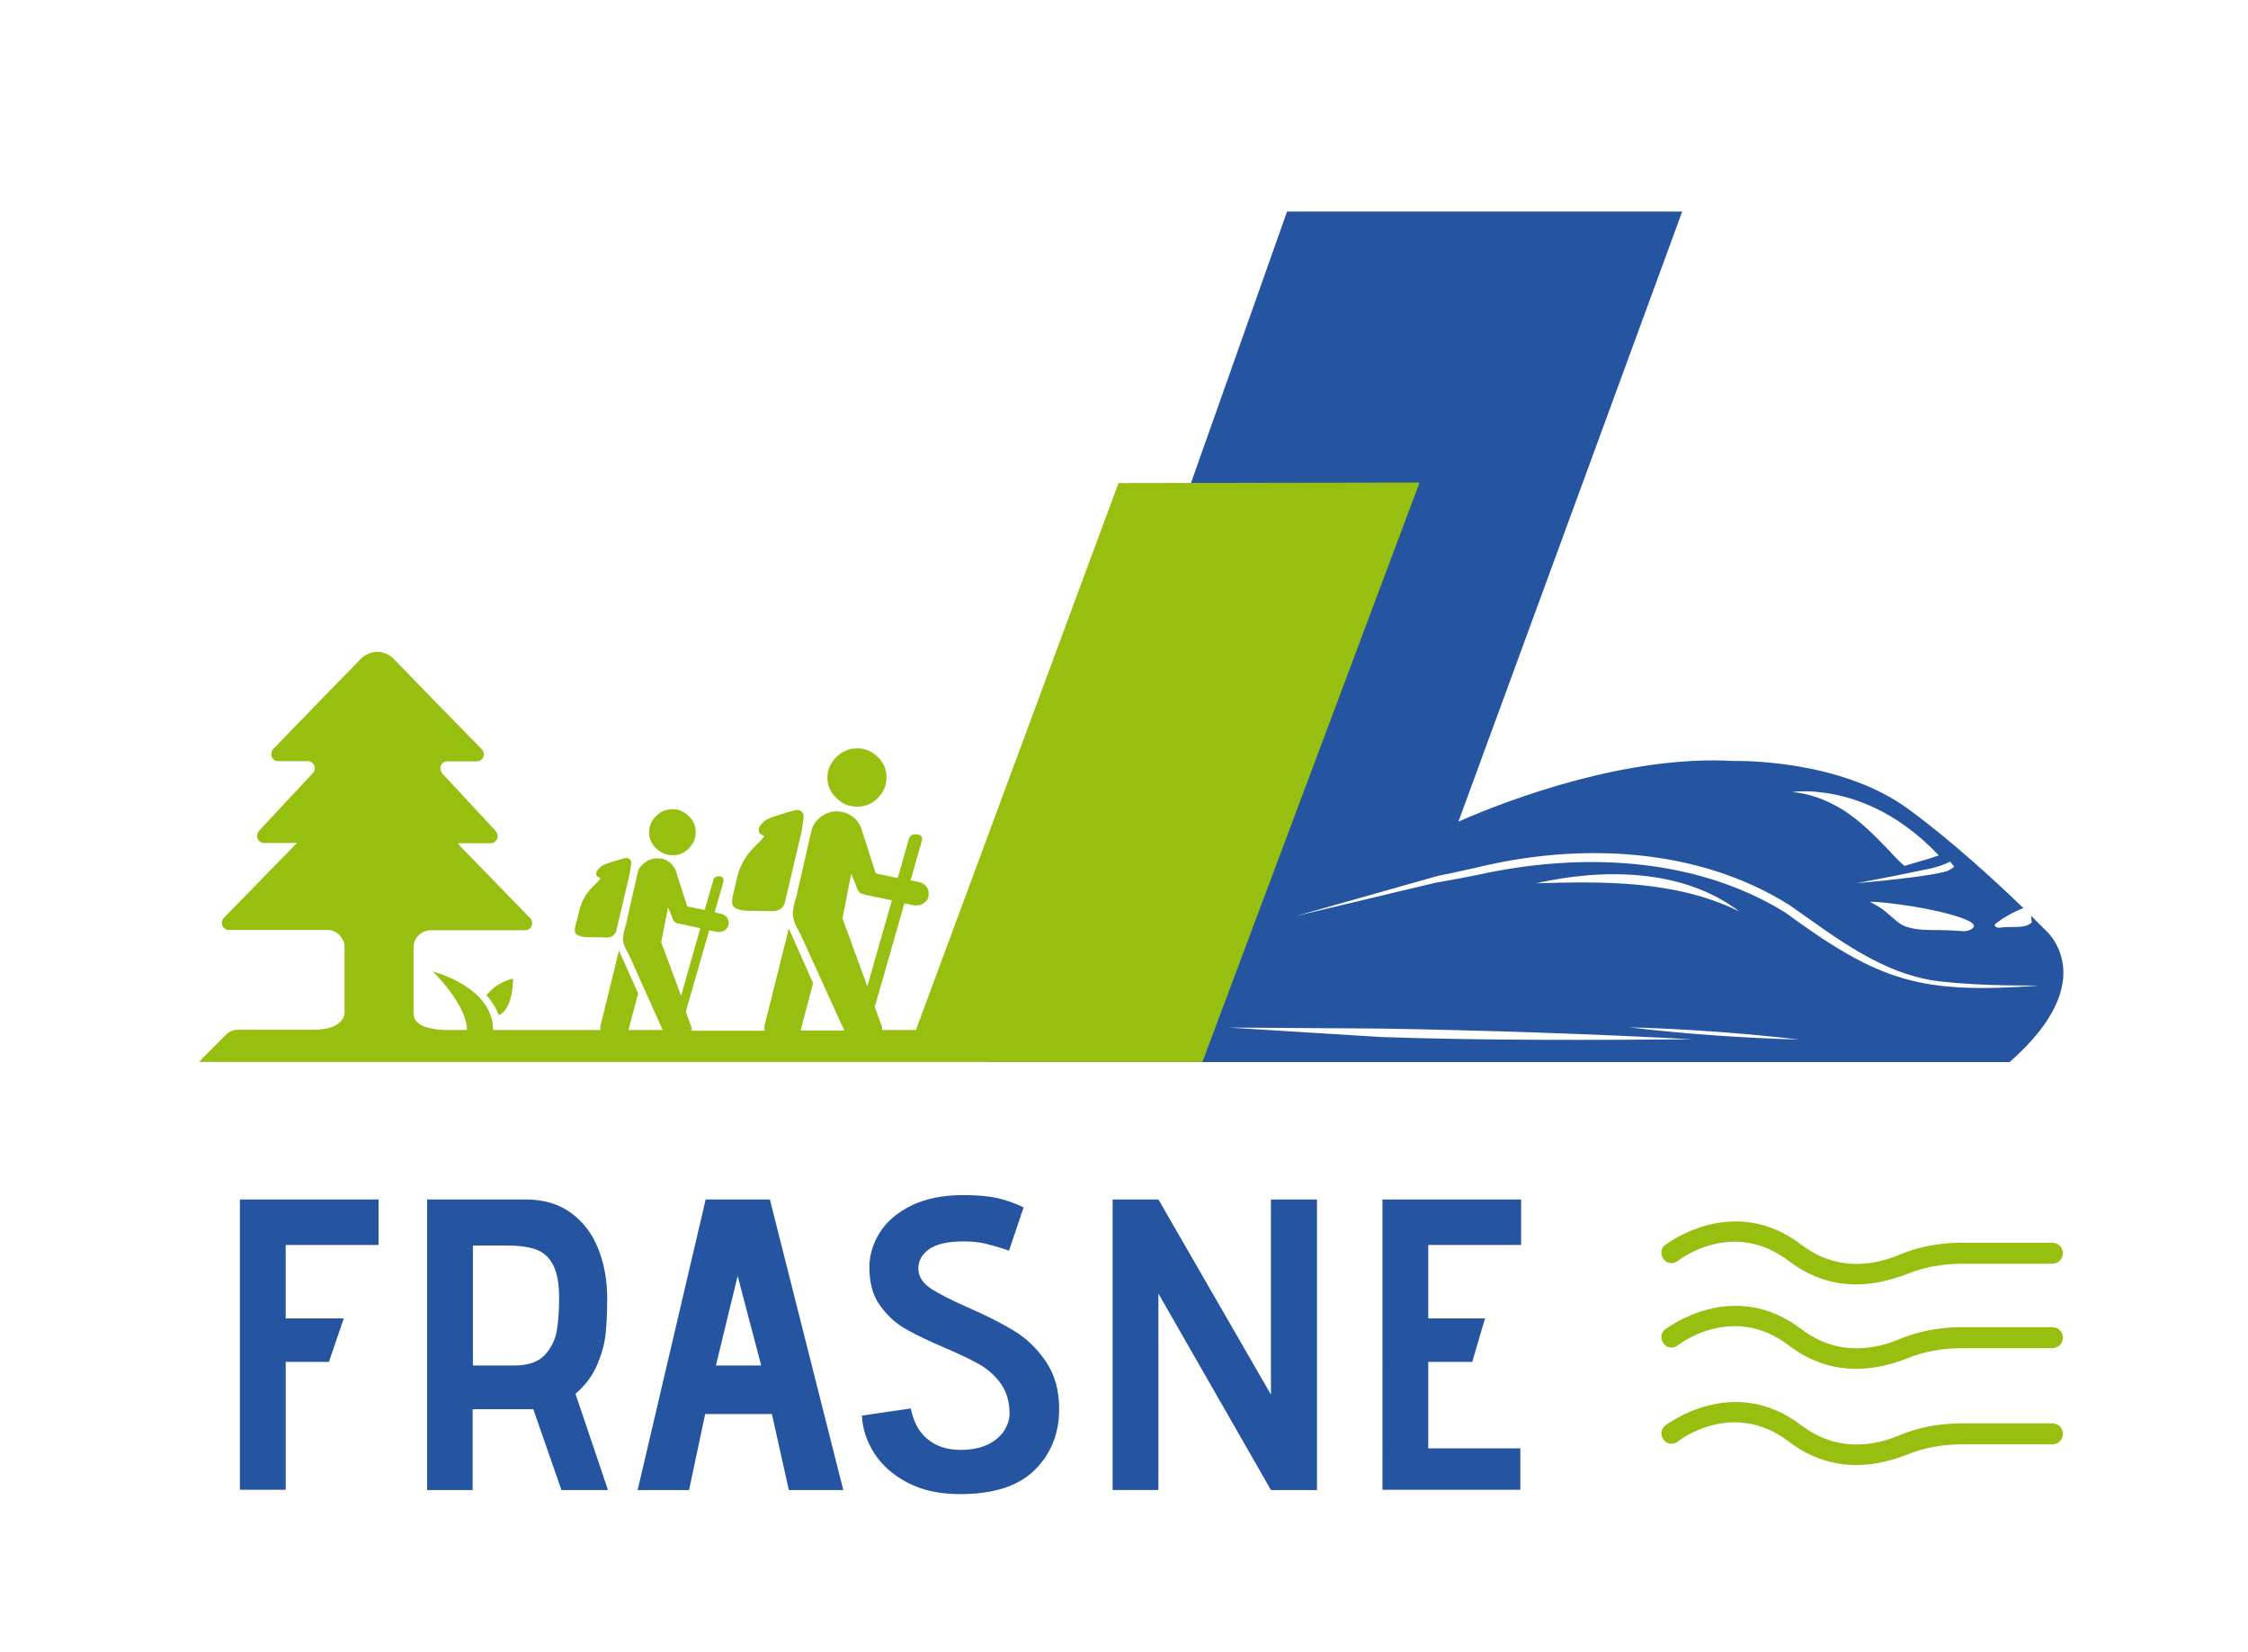 <?xml version="1.0" encoding="utf-8"?>
<!-- Generator: Adobe Illustrator 28.1.0, SVG Export Plug-In . SVG Version: 6.00 Build 0)  -->
<svg version="1.1" id="Calque_1" xmlns="http://www.w3.org/2000/svg" xmlns:xlink="http://www.w3.org/1999/xlink" x="0px" y="0px"
	 viewBox="0 0 878.9 645.7" style="enable-background:new 0 0 878.9 645.7;" xml:space="preserve">
<style type="text/css">
	.st0{fill:#2555A0;}
	.st1{fill:#97BF10;}
	.st2{enable-background:new    ;}
	.st3{fill:none;}
</style>
<g>
	<g id="logo-mairie-frasne-couleur2-copy-4" transform="translate(0, 0)">
		<path id="Shape" class="st0" d="M799.5,363.4c0,0-2-2-5.4-5.4c0.1,1,0.1,1.8,0.3,2.5c-0.4,0.6-0.6,0.6-1.4,1l-0.1,0.1
			c-1.8,0.8-4.1,0.8-6.5,0.8c-1.6,0-3.1,0-4.5,0.3c-0.8,0.1-1.7-0.3-2-0.8c0-0.1-0.1-0.4,0.3-0.8c2.3-1.8,6.6-4.5,10.9-6.1
			c-9.9-9.5-26.9-25.4-44.7-38.5c-27.2-20.2-68.4-19-68.4-19c-41.9-2.5-88.5,15.2-107.8,23.7l87.5-238.5H503.2L385.5,415.2h61h89.2
			c92.6,0,227.2,0,250,0C822.8,382.6,799.5,363.4,799.5,363.4z M771.7,362.2c-0.3,1-2.4,2.1-4.9,1.8c-2.8-0.3-5.8-0.3-8.6-0.4
			c-4.7,0-9,0-12.8-1.3c-2.4-0.7-4.2-2.5-6.2-4.2c-1.6-1.4-3.1-2.7-4.8-3.7l-2.8-1.6c-0.1-0.1-0.4-0.1-0.6-0.3c3,0,8.9,0.6,16.6,1.8
			c10.9,1.8,19.5,4.1,23,6.2C771.3,361.1,772,361.7,771.7,362.2z M764.1,338.8c-0.8,0.7-1.7,1.1-2.5,1.6c-4.4,1.7-22.6,3.7-35.8,4.9
			c9.5-1.8,19.2-3.7,29.1-5.8c3-0.7,5.5-1.6,7.6-2.7C763,337.6,763.5,338.3,764.1,338.8z M712.4,309.8c11.6,1.4,28.8,6.8,45.6,24.6
			c-2.1,0.8-7.9,2.5-13.4,4.1c-1.7-1.4-3.8-3.5-6.1-6.1c-5.1-5.2-11.3-11.9-19.3-16.6c-6.1-3.5-12.1-5.6-18.5-6.2
			C704,309.2,707.9,309.2,712.4,309.8z M539.9,405.4l-59.5-3.7l60,0.4c40.8,0.7,82.4,2.1,121.3,4.2
			C622.3,406.6,580.9,406.8,539.9,405.4z M600.6,345.3c26.1-5.9,57.3-5.8,79.4,11C655.4,344.2,627.5,344.5,600.6,345.3z M637,401.6
			c21.4,0.6,45.2,2.3,66.5,4.8C681.8,405.8,658.3,404.2,637,401.6z M697.8,356.6c-35.7-21.9-80.4-23.4-120.5-14.5
			c-4.9,1-10.4,2-16.1,3l-54.5,13l55.5-15.7c4.8-1,9.7-2,14.5-3.1c40.5-10,86.8-8.2,122.9,14.5c18.2,12.7,36.5,27.4,59.3,29.9
			c12.7,1.4,25.7,1.6,38.5,1.6C751,388.6,735.3,384.1,697.8,356.6z"/>
		<g id="Group" transform="translate(0, 32.652)">
			<path id="Path" class="st1" d="M263,301.7c2.4,0,4.5-0.8,6.3-2.7c1.7-1.7,2.7-3.8,2.7-6.3c0-2.4-0.8-4.5-2.7-6.3
				c-1.7-1.7-3.8-2.7-6.3-2.7c-2.4,0-4.7,0.8-6.5,2.7c-1.8,1.7-2.7,3.8-2.7,6.3c0,2.4,0.8,4.5,2.7,6.3
				C258.4,300.8,260.7,301.7,263,301.7z"/>
			<path id="Path_00000056416880816899578940000018131305106386332313_" class="st1" d="M229.2,333.7l6.8,0.1
				c2.7,0.3,4.2-0.6,4.9-2.4l5.1-21.6l0.7-4l0.1-1.6c-0.8-1.6-1.6-1.7-3.5-1.1l0,0c0,0-6.6,1.8-7.9,2.7c-3.4,2.4-2.5,4.5-0.6,4.8
				c-0.8,2.1-6.3,4.5-8.3,12.7C224.7,331,222.7,333.1,229.2,333.7z"/>
			<path id="Path_00000018930301369377159170000014106081675892670630_" class="st1" d="M335.2,282.7c3.1,0,5.8-1.1,8-3.4
				c2.3-2.3,3.4-4.9,3.4-8c0-3.1-1.1-5.8-3.4-8c-2.3-2.3-4.9-3.4-8-3.4c-3.1,0-5.9,1.1-8.2,3.4c-2.3,2.3-3.5,4.9-3.5,8
				c0,3.1,1.1,5.8,3.5,8C329.2,281.6,332,282.7,335.2,282.7z"/>
			<path id="Path_00000040557958901011805520000009716469280366423171_" class="st1" d="M292,323.4l8.6,0.1c3.4,0.3,5.5-0.7,6.2-3.1
				l6.5-27.5l0.8-5.1l0.1-2c-1-2-2-2.1-4.5-1.4l0,0c0,0-8.5,2.3-10.2,3.5c-4.2,3-3.2,5.6-0.7,6.2c-1,2.7-8,5.8-10.6,16.1
				C286.3,320,283.6,322.7,292,323.4z"/>
			<path id="Path_00000147939689245575793010000017552867300125291145_" class="st1" d="M195,364.2L195,364.2c0,0,5.4-1.4,5.6-14.3
				c-4.1,1-7.8,3.2-10.4,6.5C192.2,358.7,193.9,361.2,195,364.2z"/>
			<path id="Shape_00000101815402528678085980000011611518886669610898_" class="st1" d="M437.3,156.2l-79.2,213.8h-13.3v-0.1v-1.3
				l-2.8-7.6l11.6-40.5l3.8,0.8h0.8c1.4,0,2.5-0.4,3.5-1.3c1-0.8,1.4-2,1.4-3.1c0-2.4-1.3-4-3.7-4.7l0,0l-3.4-0.7l4.1-14.3l0.4-1.7
				c0.1-1.3-0.7-2-2.4-2c-1.3-0.1-2.1,0.4-2.7,1.6l-4.4,15.5l-8.6-1.8l-5.1-15.8c-0.6-2.4-1.6-4.4-3.2-5.8c-1.7-1.4-3.2-2.1-4.5-2.4
				l-2.4-0.3c-2.3,0-4.2,0.7-6.1,2c-1.7,1.3-2.8,2.7-3.4,4.1l-0.6,2.1l-5.8,25.4c0,0-1.4,3.7-1.3,6.8c0.1,3.1,2.7,7.1,2.7,7.1
				l17.4,38.2H313l4.9-18.5l-9.5-21.4l-9.5,38v1.3c0,0.3,0,0.4,0,0.7h-28.5V369l-2.3-6.1l9.2-31.9l3.1,0.7h0.6c1.1,0,2-0.3,2.8-1
				c0.7-0.7,1.1-1.6,1.1-2.4c0-2-1-3.1-2.8-3.7l0,0l-2.7-0.6l3.2-11.1l0.3-1.4c0-1-0.6-1.6-1.8-1.6c-1,0-1.7,0.3-2.1,1.1l-3.5,12.1
				l-6.8-1.4l-4-12.4c-0.4-2-1.3-3.4-2.5-4.5c-1.3-1.1-2.5-1.7-3.5-1.8l-1.8-0.1c-1.8,0-3.4,0.6-4.7,1.6c-1.4,1-2.3,2.1-2.7,3.2
				l-0.4,1.7l-4.5,19.9c0,0-1.1,3-1,5.4s2.1,5.5,2.1,5.5l13.4,29.8h-13.4l3.8-14.3l-7.5-16.8l-7.3,29.8v1c0,0.1,0,0.1,0,0.3h-41.9
				c-0.1-16.9-23.1-22.7-23.7-22.9c0.4,0.1,13.4,13.1,13.5,22.9h-9.3c-4.7-0.3-11.6-1.4-11.6-6.3v-26c0-1.8,0.7-3.5,2-4.7
				c1.3-1.3,3-2,4.7-2h37.1c1.1-0.1,2.1-0.8,2.4-1.8c0.4-1,0.1-2.3-0.7-3L179.8,298l-0.8-1h13c1.1-0.1,2-0.8,2.4-1.8
				c0.4-1,0.1-2.1-0.6-3L173,269.8c-0.7-0.8-1-2-0.7-3c0.4-1,1.3-1.8,2.4-1.8h11.9c1.1-0.1,2.1-0.8,2.4-1.8c0.4-1,0.1-2.3-0.7-3
				l-18.1-18.5L154,225c-1.7-1.8-4.1-2.8-6.5-2.8c-2.4,0-4.8,1-6.5,2.8l-16.2,16.6l-17.9,18.5c-0.8,0.8-1,2-0.7,3
				c0.4,1,1.3,1.8,2.4,1.8h11.9c1.1,0.1,2,0.8,2.4,1.8c0.4,1,0.1,2.3-0.7,3l-20.9,22.4c-0.7,0.8-1,2-0.6,3c0.4,1,1.3,1.7,2.4,1.8h13
				l-1,1l-27.5,28.2c-0.8,0.8-1,2-0.7,3c0.4,1,1.3,1.8,2.4,1.8h38.7c1.8,0,3.5,0.7,4.7,2c1.3,1.3,2,3,2,4.7v26c0,0-0.1,5.9-11.1,6.3
				H94.6l0,0H93c-1.8,0-3.5,0.7-4.7,2l-9,9l-1.4,1.6h16.6h121.8h137h116.8L555,156L437.3,156.2L437.3,156.2z M332.8,308.9l2.1,5.1
				c0.1,0.8,0.6,1.6,1.1,2.1c0.6,0.6,1.1,0.8,1.7,0.8l0.8,0.3l10.2,2.1l-9.6,33.6l-9.7-26.5L332.8,308.9z M261.2,322.1l1.7,4
				c0.1,0.7,0.4,1.3,1,1.7c0.4,0.4,1,0.6,1.3,0.6l0.6,0.1l8,1.7l-7.5,26.4l-7.8-20.9L261.2,322.1z"/>
		</g>
	</g>
	<g class="st2">
		<path class="st0" d="M93.8,468.9H148v17.8h-36.3v28.7h22.7l-5.8,17h-16.9v50H93.8V468.9z"/>
		<path class="st0" d="M208.5,550.9h-23.7v31.6H167V468.9h38.5c7.1,0,13.1,1.8,17.8,5.3c4.8,3.5,8.3,8.2,10.6,14
			c2.3,5.8,3.5,12.3,3.5,19.3c0,5.3-0.2,9.9-0.6,13.8c-0.4,3.9-1.5,7.9-3.3,12.2c-1.8,4.2-4.6,8-8.5,11.4l12.7,37.6h-18.2
			L208.5,550.9z M213,529.7c2.5-2.8,4.1-5.9,4.7-9.5c0.6-3.6,0.9-7.8,0.9-12.7c0-5.7-0.8-10.1-2.4-13.1c-1.6-3-3.9-5-6.8-6
			c-2.9-1-6.7-1.5-11.4-1.5h-13.1v46.9h16.4C206.5,533.8,210.5,532.4,213,529.7z"/>
		<path class="st0" d="M301.8,552.8h-26.1l-6.3,29.7h-20.1l26.6-113.6H301l28.7,113.6h-21.3L301.8,552.8z M279.9,533.8h17.7l-9.2-35
			L279.9,533.8z"/>
		<path class="st0" d="M362.4,562.4c3.4,2.9,7.7,4.4,13.1,4.4c4.5,0,8.2-0.8,11.1-2.3c2.9-1.5,4.9-3.4,6.2-5.5
			c1.3-2.2,1.9-4.3,1.9-6.3c0-4.8-1.2-8.7-3.5-11.9c-2.3-3.2-5.2-5.7-8.6-7.6c-3.4-1.9-8-4.1-13.9-6.6c-6.4-2.7-11.4-5.2-15.2-7.4
			c-3.7-2.2-6.9-5.2-9.6-9.1c-2.7-3.8-4-8.7-4-14.7c0-4.8,1.4-9.3,4.1-13.6c2.7-4.3,6.8-7.8,12.3-10.5c5.5-2.7,12.3-4.1,20.3-4.1
			c5.3,0,9.7,0.4,13.1,1.1c3.5,0.8,7,2,10.5,3.7l-5.7,16.9c-3.9-1.3-7.1-2.2-9.5-2.8c-2.4-0.5-5.2-0.8-8.4-0.8
			c-6.2,0-10.7,1.1-13.6,3.2c-2.9,2.2-4.2,4.9-3.9,8.3c0.3,2.7,2,5,4.9,7c3,1.9,7.6,4.3,13.9,7.1c7.4,3.2,13.5,6.3,18.3,9.2
			c4.9,2.9,9.1,6.9,12.6,12c3.5,5.1,5.3,11.3,5.3,18.7c0,9.6-3.2,17.6-9.6,23.9c-6.4,6.3-16.1,9.4-29.2,9.4c-8,0-14.8-1.5-20.5-4.5
			c-5.7-3-10-6.8-13-11.5c-3-4.7-4.6-9.6-4.8-14.7l19.1-2.8C357.1,555.6,359,559.5,362.4,562.4z"/>
		<path class="st0" d="M452.9,505.7v76.8h-17.9V468.9h17.9l44,76.3v-76.3h18v113.6h-18L452.9,505.7z"/>
		<path class="st0" d="M540.5,468.9h54.2v17.8h-36.3v28.7h22.2l-5,17h-17.2v33.8h36v16.2h-53.9V468.9z"/>
	</g>
	<g id="Group-2-Copy-3" transform="translate(176.116, 121.623)">
		<path id="Path_00000085212977675518618470000013776795456421545121_" class="st1" d="M549.6,380.5c-8.2,0-17.4-2.3-26.4-9.2
			c-21.7-16.5-42.5-0.7-43.3,0c-1.8,1.4-4.4,1.1-5.6-0.7c-1.4-1.7-1.1-4.4,0.7-5.6c0.3-0.1,26.4-20.5,53.2,0c14,10.6,28.4,8,38,4
			c7.5-3.2,15.9-4.8,25-4.8h35.1c2.3,0,4.1,1.8,4.1,4.1c0,2.3-1.8,4.1-4.1,4.1h-35.1c-8,0-15.4,1.4-21.9,4.1
			C564.4,378.3,557.5,380.5,549.6,380.5z"/>
		<path id="Path_00000018212426628354111640000014753002520244327607_" class="st1" d="M549.6,413.5c-8.2,0-17.4-2.3-26.4-9.2
			c-21.7-16.5-42.5-0.7-43.3,0c-1.8,1.4-4.4,1.1-5.6-0.7c-1.4-1.7-1.1-4.4,0.7-5.6c0.3-0.1,26.4-20.5,53.2,0c14,10.6,28.4,8,38,4
			c7.5-3.2,15.9-4.8,25-4.8h35.1c2.3,0,4.1,1.8,4.1,4.1c0,2.3-1.8,4.1-4.1,4.1h-35.1c-8,0-15.4,1.4-21.9,4.1
			C564.4,411.4,557.5,413.5,549.6,413.5z"/>
		<path id="Path_00000001635899382920098590000006846840918375291791_" class="st1" d="M549.6,451.1c-8.2,0-17.4-2.3-26.4-9.2
			c-21.7-16.5-42.5-0.7-43.3,0c-1.8,1.4-4.4,1.1-5.6-0.7c-1.4-1.7-1.1-4.4,0.7-5.6c0.3-0.1,26.4-20.5,53.2,0c14,10.6,28.4,8,38,4
			c7.5-3.2,15.9-4.8,25-4.8h35.1c2.3,0,4.1,1.8,4.1,4.1s-1.8,4.1-4.1,4.1h-35.1c-8,0-15.4,1.4-21.9,4.1
			C564.4,449,557.5,451.1,549.6,451.1z"/>
	</g>
	<rect class="st3" width="878.9" height="645.7"/>
</g>
</svg>
